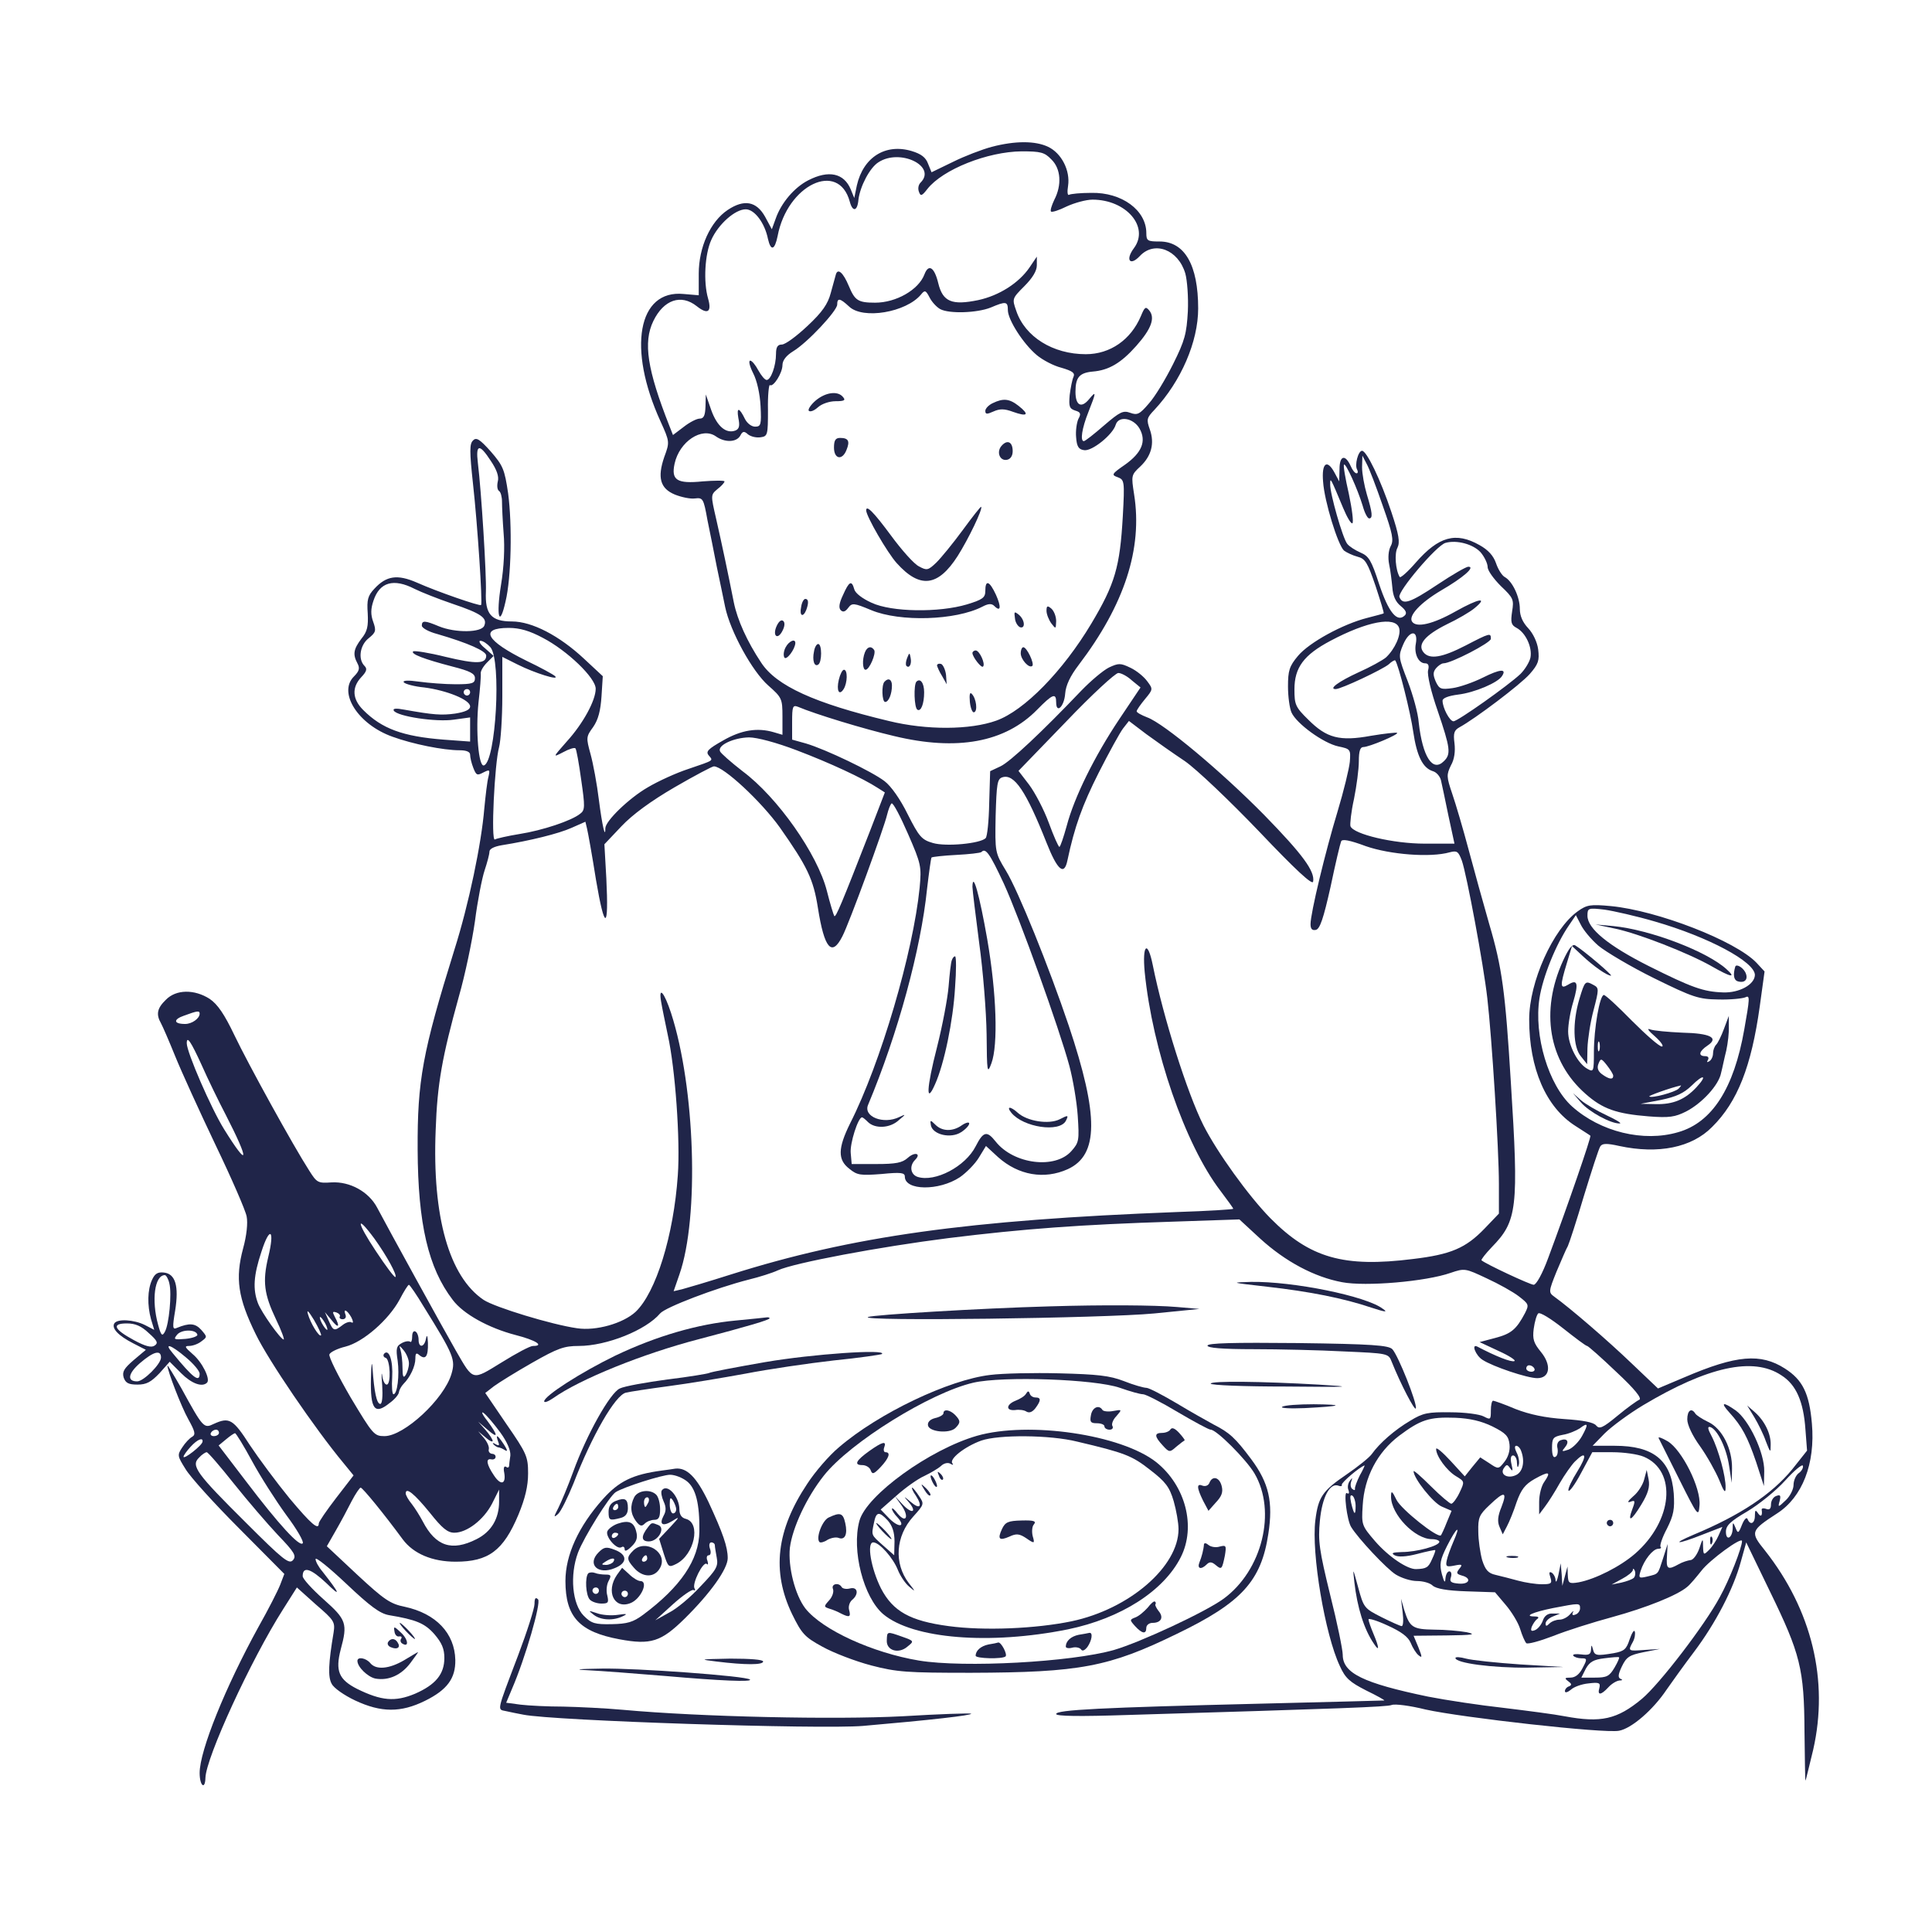 <?xml version="1.0" standalone="no"?>
<!DOCTYPE svg PUBLIC "-//W3C//DTD SVG 20010904//EN"
 "http://www.w3.org/TR/2001/REC-SVG-20010904/DTD/svg10.dtd">
<svg version="1.0" xmlns="http://www.w3.org/2000/svg"
 width="600pt" height="600pt" viewBox="0 0 600 600"
 preserveAspectRatio="xMidYMid meet">

<g transform="translate(0,600) scale(0.1,-0.1)"
fill="#202549" stroke="none">
<path d="M3080 5544 c-30 -8 -85 -29 -121 -47 l-66 -32 -11 27 c-7 19 -21 30
-51 39 -81 24 -150 -19 -170 -107 l-8 -39 -11 27 c-21 50 -68 61 -132 28 -43
-22 -84 -70 -101 -119 l-12 -33 -21 39 c-27 48 -65 55 -116 21 -54 -36 -90
-116 -90 -198 l0 -67 -47 4 c-142 14 -175 -169 -72 -395 29 -64 29 -65 12
-111 -22 -64 -13 -98 33 -117 20 -8 48 -14 62 -12 25 3 27 0 39 -67 8 -38 21
-104 29 -145 9 -41 20 -97 26 -125 16 -76 84 -200 134 -244 42 -37 44 -41 44
-96 l0 -57 -27 8 c-51 15 -101 7 -158 -26 -46 -26 -54 -34 -44 -46 14 -17 19
-14 -63 -42 -37 -12 -94 -38 -126 -57 -59 -34 -132 -105 -132 -127 0 -35 -10
9 -20 87 -6 50 -18 114 -26 143 -14 51 -14 54 8 84 16 23 23 51 26 95 l4 63
-58 54 c-77 72 -162 116 -224 116 -65 0 -84 23 -81 93 2 52 -14 310 -25 400
-7 58 5 60 40 6 19 -28 26 -49 22 -64 -3 -13 -2 -26 4 -30 5 -3 9 -18 9 -33 0
-15 2 -59 5 -98 4 -44 1 -106 -8 -160 -16 -98 -5 -137 14 -52 18 75 21 238 8
336 -11 75 -16 86 -54 130 -34 38 -45 45 -55 34 -11 -10 -11 -34 0 -135 14
-126 30 -369 25 -376 -4 -4 -135 41 -200 70 -60 26 -94 21 -131 -19 -21 -22
-24 -35 -21 -77 2 -40 -1 -56 -20 -79 -24 -32 -27 -48 -12 -76 8 -15 6 -24
-11 -41 -50 -50 13 -149 120 -187 63 -23 158 -42 208 -42 22 0 33 -5 33 -14 0
-8 4 -26 10 -41 9 -23 12 -24 31 -14 20 10 21 9 16 -13 -4 -14 -9 -58 -13 -99
-9 -109 -48 -297 -93 -439 -99 -318 -115 -406 -114 -620 1 -231 33 -368 109
-467 33 -44 111 -87 195 -109 63 -16 91 -34 54 -34 -9 0 -52 -23 -97 -51 -93
-57 -87 -59 -142 36 -37 64 -214 386 -245 445 -26 49 -84 81 -141 78 -43 -3
-46 -1 -70 37 -49 76 -189 330 -232 420 -31 65 -52 96 -77 113 -47 30 -104 30
-136 -3 -27 -26 -31 -45 -15 -73 5 -9 25 -55 44 -102 19 -47 75 -170 125 -275
50 -104 94 -205 97 -223 4 -20 0 -59 -11 -99 -25 -93 -16 -154 39 -266 39 -81
184 -294 273 -401 l31 -38 -54 -70 c-30 -39 -54 -74 -54 -79 0 -23 -24 -2 -91
78 -40 49 -95 123 -123 165 -52 81 -64 88 -112 66 -31 -15 -33 -13 -101 111
-24 42 -43 73 -43 70 0 -16 43 -128 65 -167 21 -38 23 -47 12 -54 -8 -4 -22
-19 -31 -33 -16 -24 -15 -27 10 -67 14 -24 89 -107 167 -185 l140 -141 -13
-34 c-7 -18 -37 -77 -67 -130 -103 -187 -183 -385 -183 -454 0 -40 17 -54 18
-15 2 63 141 366 241 523 l43 68 59 -53 c57 -49 60 -54 55 -87 -16 -95 -18
-138 -6 -159 6 -13 39 -36 73 -52 81 -38 142 -38 217 -1 69 34 95 70 94 127
-2 83 -60 144 -157 165 -45 9 -64 22 -147 99 l-95 89 28 49 c15 26 37 67 49
91 12 23 25 42 28 42 6 0 73 -82 131 -161 33 -44 91 -69 164 -69 102 0 148 34
195 146 21 51 30 89 30 128 0 52 -4 62 -67 153 l-66 97 27 21 c15 11 68 44
119 73 79 45 99 52 144 52 87 0 209 49 253 101 16 19 173 79 275 105 33 8 74
21 91 29 50 23 316 73 530 100 234 29 412 42 696 51 l207 7 65 -60 c78 -71
168 -119 254 -135 73 -14 260 2 337 29 44 15 46 14 112 -17 37 -17 82 -42 100
-56 31 -24 32 -26 19 -52 -27 -51 -43 -64 -92 -77 l-49 -13 60 -28 c33 -15 54
-29 48 -31 -10 -4 -58 15 -115 45 -20 10 -5 -28 16 -41 32 -21 139 -57 170
-57 40 0 45 41 11 82 -22 27 -26 39 -22 71 3 22 9 43 14 48 5 5 39 -16 77 -46
38 -30 71 -55 75 -55 3 0 44 -36 91 -81 57 -53 80 -82 71 -86 -7 -3 -38 -25
-68 -50 -46 -38 -56 -42 -66 -30 -8 10 -40 16 -99 20 -59 4 -107 14 -151 31
-35 15 -67 26 -70 26 -4 0 -7 -14 -7 -30 0 -29 -1 -30 -22 -19 -13 7 -59 13
-103 13 -70 1 -86 -2 -125 -26 -48 -28 -96 -70 -120 -104 -8 -11 -43 -39 -78
-63 -75 -51 -88 -70 -97 -142 -13 -102 30 -356 76 -453 17 -38 31 -50 82 -76
33 -16 58 -30 56 -31 -2 0 -177 -5 -389 -10 -490 -12 -630 -19 -630 -32 0 -7
72 -8 223 -3 666 20 804 25 819 31 10 4 57 -2 105 -14 112 -25 555 -75 601
-66 39 7 106 65 148 128 16 23 54 76 85 117 67 89 122 195 145 279 l17 61 74
-153 c94 -193 106 -240 107 -434 1 -84 2 -153 3 -153 1 0 11 43 24 96 49 215
-4 434 -150 619 -46 57 -45 61 38 115 78 50 119 154 108 279 -8 94 -29 136
-84 171 -75 48 -150 42 -311 -27 l-83 -35 -82 78 c-74 71 -190 171 -240 207
-18 13 -18 16 7 78 15 35 30 71 35 79 4 8 27 78 50 156 24 78 46 147 51 154 6
9 19 10 59 1 121 -26 225 -5 288 59 79 78 122 188 148 374 l15 109 -25 27
c-65 68 -307 162 -452 176 -64 6 -75 4 -103 -16 -77 -55 -151 -220 -151 -336
0 -152 52 -273 144 -331 23 -15 44 -28 46 -30 4 -2 -71 -219 -131 -380 -18
-49 -37 -83 -45 -83 -11 0 -150 65 -162 76 -2 2 12 20 32 41 79 81 84 120 59
513 -17 279 -27 355 -67 490 -18 63 -47 167 -64 231 -17 64 -40 142 -51 174
-18 53 -18 59 -4 88 11 19 14 44 11 69 -4 31 -1 40 15 49 48 26 190 133 219
166 27 31 30 42 26 76 -3 23 -16 50 -31 66 -17 18 -26 38 -26 60 0 37 -23 86
-47 99 -9 5 -21 25 -27 43 -8 23 -24 41 -51 56 -74 42 -127 27 -198 -54 -25
-29 -48 -49 -50 -45 -13 21 -17 73 -7 91 8 17 5 39 -19 111 -34 102 -77 190
-91 190 -12 0 -24 -45 -15 -59 3 -6 2 -11 -2 -11 -5 0 -13 10 -18 22 -17 38
-35 34 -35 -9 l-1 -38 -15 28 c-23 42 -40 29 -35 -29 4 -61 46 -197 65 -214 8
-6 27 -15 42 -19 24 -6 31 -18 56 -91 15 -46 27 -84 25 -85 -1 -1 -24 -7 -51
-14 -75 -19 -180 -76 -215 -118 -27 -32 -31 -46 -31 -95 0 -31 5 -68 11 -81
16 -35 99 -95 145 -105 38 -8 39 -9 36 -48 -2 -21 -19 -91 -38 -154 -38 -125
-84 -316 -84 -350 0 -15 5 -20 16 -18 13 2 24 35 46 133 15 72 30 135 33 142
3 8 26 4 77 -15 75 -26 200 -36 260 -19 23 6 27 3 38 -26 15 -43 67 -321 79
-427 14 -121 36 -468 36 -577 l0 -92 -45 -47 c-58 -60 -104 -80 -222 -94 -215
-27 -320 3 -442 126 -68 69 -166 205 -209 290 -50 100 -124 333 -157 497 -16
79 -33 64 -25 -22 24 -241 125 -535 235 -679 22 -29 40 -54 40 -56 0 -2 -78
-7 -172 -10 -653 -25 -1011 -75 -1388 -194 -69 -22 -137 -42 -152 -46 l-26 -6
18 52 c62 177 49 581 -26 812 -21 64 -39 85 -31 36 3 -19 13 -66 21 -105 23
-103 39 -326 31 -435 -13 -188 -68 -364 -131 -424 -39 -36 -123 -60 -182 -51
-78 11 -255 65 -290 88 -107 72 -160 258 -149 527 5 145 20 227 72 415 19 66
41 171 50 234 8 63 22 134 30 158 8 24 15 50 15 58 0 9 15 16 38 20 88 14 177
36 217 54 l43 19 5 -21 c3 -12 16 -84 28 -160 27 -159 40 -157 32 5 l-6 106
53 56 c34 36 91 78 165 121 62 36 117 65 122 65 30 0 147 -109 205 -190 85
-121 104 -160 118 -249 20 -127 43 -154 76 -89 21 40 130 338 139 378 4 16 10
32 14 35 5 2 27 -40 51 -95 41 -94 42 -101 36 -167 -20 -200 -121 -545 -216
-732 -38 -77 -39 -113 -2 -141 24 -20 35 -21 100 -16 60 6 72 4 72 -8 0 -44
106 -45 171 -2 20 14 47 41 59 61 l22 36 38 -35 c63 -56 143 -70 216 -37 96
44 97 165 3 446 -61 181 -157 419 -195 481 -34 56 -34 57 -32 170 3 100 5 115
21 120 37 12 74 -44 137 -203 34 -86 55 -104 65 -55 22 104 46 171 97 272 32
63 66 125 76 138 l18 23 54 -41 c30 -22 84 -60 120 -84 37 -26 137 -121 230
-218 114 -120 166 -168 168 -156 6 32 -32 84 -152 207 -133 135 -311 284 -363
303 -18 7 -33 15 -33 19 0 4 12 21 26 38 25 30 25 31 7 55 -10 14 -33 33 -52
42 -31 15 -37 15 -67 1 -18 -9 -56 -41 -86 -72 -122 -128 -221 -221 -251 -235
l-32 -15 -3 -100 c-1 -55 -6 -103 -11 -108 -17 -17 -124 -27 -164 -15 -35 10
-43 20 -78 89 -23 47 -52 88 -72 103 -39 30 -183 99 -244 117 l-43 12 0 55 c0
48 2 53 18 47 54 -23 205 -69 299 -91 195 -47 344 -20 444 82 48 49 59 53 59
23 0 -37 25 -14 28 27 2 26 16 55 42 89 142 187 199 361 172 530 -9 58 -9 60
19 86 35 33 45 72 30 115 -11 31 -10 36 14 61 83 89 136 212 136 315 0 135
-42 208 -120 208 -37 0 -41 2 -41 26 0 71 -76 127 -171 125 -33 0 -64 -3 -69
-6 -5 -3 -6 10 -3 28 7 47 -20 101 -62 121 -40 19 -102 19 -175 0z m185 -39
c30 -29 33 -80 9 -126 -8 -17 -13 -33 -10 -36 3 -3 25 4 49 16 24 11 60 21 80
21 104 0 177 -84 129 -150 -28 -37 -13 -58 18 -25 45 48 119 20 141 -54 6 -21
10 -74 8 -118 -4 -69 -9 -90 -46 -164 -23 -46 -56 -101 -75 -122 -29 -34 -36
-37 -58 -29 -22 8 -32 3 -81 -39 -31 -27 -59 -49 -63 -49 -12 0 -6 40 14 90
25 63 25 68 2 40 -24 -29 -42 -19 -42 23 0 45 12 59 53 63 51 4 89 27 136 80
47 53 59 87 40 110 -11 13 -14 11 -26 -18 -31 -73 -95 -118 -171 -118 -102 0
-189 54 -216 135 -13 37 -13 38 25 76 26 26 39 48 39 65 l0 27 -23 -34 c-33
-48 -94 -87 -159 -101 -82 -17 -110 -5 -124 52 -12 50 -30 62 -43 28 -18 -48
-88 -88 -153 -88 -54 0 -63 7 -82 52 -17 41 -34 56 -40 36 -2 -7 -9 -33 -16
-58 -9 -34 -26 -59 -72 -102 -34 -32 -69 -58 -80 -58 -13 0 -18 -8 -18 -29 0
-37 -16 -81 -29 -81 -6 0 -17 14 -26 30 -9 17 -20 30 -25 30 -6 0 -2 -17 9
-39 12 -23 21 -64 23 -102 3 -58 1 -64 -17 -64 -11 0 -24 10 -31 23 -18 37
-27 39 -21 4 5 -24 3 -34 -9 -39 -29 -11 -57 13 -75 63 l-17 49 -1 -37 c-1
-28 -5 -38 -18 -38 -9 0 -31 -11 -50 -26 l-33 -25 -11 28 c-69 175 -82 260
-50 326 32 66 86 85 135 46 34 -27 47 -18 35 24 -15 52 -10 138 10 182 22 49
74 95 107 95 27 0 59 -42 69 -92 9 -39 21 -35 30 9 30 159 189 235 224 107 9
-34 24 -30 27 6 5 41 35 99 62 116 67 44 182 -12 131 -63 -7 -7 -9 -19 -5 -29
5 -14 9 -13 26 9 48 61 187 116 293 117 59 0 71 -3 92 -25z m-345 -465 c28
-15 115 -12 157 5 47 20 53 19 53 -8 0 -30 48 -105 90 -140 18 -15 52 -33 76
-39 34 -10 43 -16 38 -28 -4 -8 -9 -34 -12 -57 -3 -35 -1 -42 17 -48 17 -5 19
-10 10 -26 -5 -11 -9 -37 -7 -57 2 -29 8 -38 25 -40 24 -4 89 48 98 79 9 29
55 21 74 -12 22 -39 7 -75 -45 -112 -42 -29 -43 -32 -23 -39 21 -8 22 -12 16
-121 -9 -158 -24 -210 -98 -334 -88 -147 -208 -270 -295 -301 -81 -29 -216
-30 -334 -1 -230 55 -349 109 -396 181 -44 66 -74 133 -85 187 -18 91 -37 181
-55 260 -17 74 -17 74 4 92 12 9 22 20 22 24 0 3 -31 3 -68 0 -80 -8 -98 4
-87 55 15 69 85 115 128 85 28 -20 64 -19 76 2 7 14 12 15 24 4 9 -7 26 -11
39 -9 22 3 23 7 23 85 -1 45 3 80 6 77 11 -7 39 38 39 62 0 15 12 30 33 43 45
27 137 126 137 145 0 22 9 20 37 -6 43 -41 177 -18 223 37 12 15 15 14 27 -9
7 -14 22 -30 33 -36z m1374 -610 c31 -87 35 -108 25 -126 -7 -13 -9 -36 -5
-56 4 -18 8 -51 10 -72 2 -27 10 -45 26 -58 16 -13 20 -22 13 -29 -24 -24 -51
10 -80 97 -24 74 -32 87 -58 98 -16 7 -35 19 -41 27 -14 17 -54 157 -53 185 0
22 0 23 40 -73 12 -29 25 -51 29 -48 4 3 -1 44 -11 91 -11 48 -18 89 -15 91 5
6 42 -75 58 -128 6 -22 15 -39 20 -39 12 0 10 18 -7 74 -8 27 -15 65 -15 85
l1 36 13 -25 c8 -14 30 -72 50 -130z m304 -145 c12 -14 22 -35 22 -46 0 -11
19 -37 41 -59 39 -37 41 -42 35 -79 -5 -34 -3 -42 14 -51 28 -15 49 -60 43
-92 -3 -14 -17 -37 -31 -51 -38 -36 -195 -147 -208 -147 -12 0 -34 42 -34 64
0 8 18 15 49 19 50 6 124 37 136 58 15 23 -7 21 -59 -5 -30 -15 -73 -30 -95
-33 -36 -5 -41 -3 -52 20 -9 21 -9 30 1 42 7 8 17 15 23 15 24 0 147 64 147
76 0 19 -2 19 -79 -21 -72 -37 -111 -44 -130 -21 -20 24 4 53 72 87 34 16 73
39 86 50 44 36 14 31 -59 -10 -69 -39 -122 -52 -135 -31 -11 18 26 58 90 96
69 40 108 74 85 74 -7 0 -50 -25 -95 -55 -87 -58 -109 -65 -119 -39 -6 17 115
160 143 168 35 10 86 -4 109 -29z m-3310 -114 c20 -10 73 -31 117 -46 89 -30
109 -44 99 -68 -8 -22 -90 -23 -141 -2 -43 18 -53 19 -53 2 0 -7 21 -19 48
-26 96 -28 152 -53 152 -67 0 -26 -30 -27 -126 -4 -52 13 -97 20 -101 17 -8
-8 34 -24 122 -47 55 -14 70 -22 70 -36 0 -16 -8 -19 -60 -19 -33 0 -84 4
-113 8 -35 5 -52 4 -48 -2 4 -5 32 -13 64 -16 69 -9 142 -38 142 -59 0 -10
-15 -17 -46 -22 -43 -6 -68 -4 -158 12 -26 5 -37 4 -33 -3 11 -18 132 -36 186
-28 l51 7 0 -38 0 -37 -82 6 c-128 10 -192 34 -250 92 -34 34 -36 70 -6 102
17 18 19 26 10 35 -21 21 -14 65 13 86 22 18 24 23 14 51 -8 22 -8 40 1 66 19
57 62 70 128 36z m3057 -121 c7 -21 -13 -66 -41 -92 -11 -9 -49 -30 -85 -46
-61 -28 -94 -52 -71 -52 17 0 146 61 165 77 9 9 19 14 20 12 10 -12 48 -164
56 -222 11 -74 29 -112 61 -122 11 -3 22 -16 25 -28 3 -12 13 -61 23 -109 l19
-88 -93 0 c-96 0 -220 29 -230 54 -2 6 2 45 11 85 8 40 15 92 15 117 0 31 4
44 14 44 18 0 110 39 105 44 -2 2 -39 -2 -81 -9 -98 -18 -138 -7 -195 50 -40
39 -43 47 -43 94 0 68 29 107 112 151 113 60 201 77 213 40z m-2659 -31 c75
-39 164 -124 164 -158 0 -36 -39 -108 -90 -164 -44 -50 -44 -50 -11 -33 18 10
35 15 38 12 3 -2 11 -47 18 -98 12 -83 12 -94 -3 -105 -27 -22 -118 -52 -188
-63 -37 -6 -72 -14 -77 -17 -13 -8 -1 237 13 287 5 19 10 90 10 158 l0 122 48
-24 c52 -26 131 -51 116 -36 -5 5 -45 27 -89 48 -126 62 -148 102 -55 102 34
0 65 -9 106 -31z m2711 -18 c-6 -31 8 -61 29 -61 10 0 13 -7 9 -22 -3 -14 9
-66 30 -126 39 -115 42 -134 19 -156 -35 -35 -66 14 -78 120 -2 29 -18 86 -34
128 -29 75 -30 78 -14 115 19 44 47 46 39 2z m-2874 -11 c35 -41 17 -355 -20
-367 -17 -6 -26 109 -17 195 5 43 8 83 7 90 -1 8 8 23 20 35 l20 20 -27 24
c-15 12 -21 23 -14 23 8 0 21 -9 31 -20z m1992 -103 l27 -22 -65 -97 c-79
-118 -141 -245 -164 -332 -10 -36 -20 -66 -23 -66 -3 0 -18 34 -33 75 -15 41
-43 94 -61 118 l-33 43 147 152 c80 84 154 152 163 152 9 0 28 -10 42 -23z
m-2055 -37 c0 -5 -4 -10 -10 -10 -5 0 -10 5 -10 10 0 6 5 10 10 10 6 0 10 -4
10 -10z m1014 -180 c103 -39 206 -87 252 -117 l22 -14 -47 -122 c-88 -226
-105 -266 -110 -262 -2 3 -13 38 -23 78 -29 114 -153 291 -262 372 -36 28 -68
56 -70 62 -8 19 43 42 90 43 25 0 85 -16 148 -40z m643 -413 c50 -109 173
-452 204 -567 11 -41 23 -111 26 -155 5 -76 4 -83 -19 -109 -50 -58 -180 -42
-236 29 -27 34 -38 32 -62 -15 -32 -63 -126 -112 -180 -95 -22 7 -27 34 -8 53
20 20 -1 26 -23 6 -17 -15 -36 -19 -98 -19 l-76 0 -3 34 c-3 30 23 111 35 111
3 0 11 -7 19 -15 22 -21 68 -19 95 6 23 19 23 20 2 10 -49 -24 -113 1 -97 38
93 222 164 484 183 670 6 51 12 95 14 98 3 2 37 6 77 8 39 2 75 6 78 9 13 14
26 -5 69 -97z m2023 -119 c166 -48 310 -125 310 -166 -1 -30 -49 -56 -99 -54
-61 2 -97 15 -231 82 -125 63 -190 116 -190 156 0 24 2 25 53 19 28 -4 99 -20
157 -37z m-176 -75 c23 -19 100 -65 173 -101 122 -60 138 -65 200 -66 37 -1
75 3 84 7 14 7 13 -4 -4 -100 -32 -183 -100 -289 -205 -319 -108 -32 -242 1
-330 80 -73 66 -119 220 -101 336 10 65 51 168 92 227 l21 31 15 -29 c8 -17
32 -46 55 -66z m-4344 -211 c0 -15 -24 -32 -45 -32 -36 0 -38 14 -3 26 41 15
48 16 48 6z m6 -159 c19 -43 53 -113 75 -155 75 -146 72 -169 -5 -45 -40 64
-116 239 -116 267 0 25 13 5 46 -67z m537 -540 c38 -53 71 -113 65 -119 -3 -2
-30 34 -61 81 -60 90 -63 118 -4 38z m-330 -57 c-18 -76 -13 -115 24 -193 17
-35 27 -63 24 -63 -10 1 -69 84 -80 113 -16 43 -14 85 11 160 26 81 42 69 21
-17z m483 -154 c94 -151 99 -165 86 -209 -23 -78 -147 -193 -208 -193 -32 0
-36 5 -105 120 -39 67 -69 127 -66 134 3 7 25 18 50 24 55 14 134 83 168 146
13 25 26 46 29 46 3 -1 24 -31 46 -68z m-319 -89 c-6 -6 -33 38 -41 67 -4 15
3 7 19 -19 14 -24 24 -46 22 -48z m58 58 c-2 -4 2 -8 9 -8 8 0 12 6 9 14 -8
21 5 15 18 -8 6 -12 7 -19 1 -16 -5 4 -18 0 -28 -8 -26 -20 -29 -19 -43 13
l-12 27 21 -25 c21 -27 27 -21 10 10 -8 16 -8 18 5 14 8 -3 13 -9 10 -13z
m-45 -21 c6 -11 8 -20 6 -20 -3 0 -10 9 -16 20 -6 11 -8 20 -6 20 3 0 10 -9
16 -20z m3755 -140 c3 -5 -1 -10 -9 -10 -9 0 -16 5 -16 10 0 6 4 10 9 10 6 0
13 -4 16 -10z m767 -21 c46 -29 69 -81 75 -169 l5 -65 -46 -58 c-64 -78 -162
-143 -306 -203 -73 -31 -51 -31 27 0 l62 24 -12 -27 c-6 -14 -19 -34 -29 -44
-17 -17 -18 -17 -19 10 0 27 -1 27 -12 -7 -7 -19 -19 -35 -27 -35 -8 -1 -25
-6 -37 -13 -34 -19 -39 -15 -36 26 l2 37 -14 -44 c-17 -52 -13 -48 -49 -57
-26 -6 -28 -5 -21 17 11 35 38 68 54 69 8 0 12 3 8 6 -3 4 5 29 20 57 21 42
24 61 21 109 -8 103 -63 148 -183 148 l-69 0 37 38 c21 21 75 61 120 88 201
120 342 151 429 93z m-3978 -178 c21 -29 32 -55 31 -71 -2 -14 -4 -29 -4 -33
-1 -5 -5 -6 -10 -2 -6 3 -8 -5 -5 -19 6 -36 -11 -40 -32 -8 -23 34 -26 53 -9
50 8 -2 14 2 14 7 1 6 -5 10 -11 10 -7 1 -12 7 -10 14 2 8 -5 23 -15 35 l-18
21 23 -19 c12 -11 22 -15 22 -11 0 5 -10 20 -22 34 l-23 26 28 -24 c35 -31 35
-20 0 27 -16 20 -20 31 -10 23 9 -7 32 -34 51 -60z m3081 19 c42 -21 50 -30
53 -56 2 -19 -4 -39 -16 -54 -18 -23 -19 -23 -47 -4 l-28 18 -24 -29 -24 -30
-44 48 c-25 27 -45 44 -45 37 0 -22 33 -67 61 -84 28 -17 28 -17 12 -51 -9
-19 -21 -35 -26 -35 -4 0 -33 24 -63 54 -30 30 -54 51 -54 47 0 -22 61 -99 88
-110 l30 -13 -15 -36 c-8 -21 -17 -39 -18 -40 -10 -10 -124 81 -138 110 -14
29 -17 30 -17 10 0 -55 74 -132 127 -132 13 0 23 -4 23 -8 0 -13 -71 -32 -116
-32 -29 -1 -35 -3 -23 -10 11 -6 35 -5 70 4 30 8 55 13 56 12 2 -1 -3 -14 -10
-29 -11 -25 -17 -29 -49 -30 -27 -1 -85 38 -127 86 -42 49 -43 51 -39 112 5
88 46 165 113 216 67 50 93 59 175 56 45 -2 80 -10 115 -27z m278 -30 c-10
-18 -29 -37 -42 -42 -21 -7 -22 -6 -11 7 15 18 7 30 -14 22 -9 -4 -12 -14 -9
-25 2 -11 0 -23 -6 -26 -7 -5 -11 5 -11 27 0 31 3 35 33 41 19 3 42 13 53 20
26 20 28 14 7 -24z m-4233 10 c0 -5 -7 -10 -16 -10 -8 0 -12 5 -9 10 3 6 10
10 16 10 5 0 9 -4 9 -10z m103 -88 c26 -48 74 -123 106 -167 33 -44 56 -84 51
-88 -10 -11 -73 57 -177 194 l-84 110 23 19 c13 11 25 19 28 19 3 0 27 -39 53
-87z m-154 61 c0 -11 -59 -57 -59 -47 0 4 10 18 22 31 21 23 39 30 37 16z
m4095 -29 c12 -31 6 -63 -14 -74 -26 -14 -53 0 -40 20 9 13 11 13 20 0 8 -11
9 -8 4 13 -4 17 -2 27 5 27 6 0 12 -10 12 -22 1 -17 3 -18 6 -6 2 9 -1 26 -7
37 -6 12 -7 21 -1 21 5 0 12 -7 15 -16z m-3998 -101 c43 -54 105 -126 137
-160 52 -54 58 -65 47 -78 -12 -14 -30 0 -147 117 -152 151 -171 176 -145 201
9 10 20 17 24 17 4 0 42 -44 84 -97z m4379 83 c104 -44 90 -199 -27 -301 -46
-40 -123 -79 -175 -89 -30 -5 -33 -3 -34 22 l-1 27 -8 -30 -8 -30 -2 35 -3 35
-7 -35 c-4 -19 -8 -27 -9 -18 0 9 -6 20 -12 24 -8 4 -9 0 -4 -15 6 -19 2 -21
-27 -21 -18 0 -51 5 -73 11 -22 6 -53 14 -70 18 -23 5 -32 15 -42 46 -6 22
-12 62 -12 89 -1 43 3 52 35 82 46 44 56 43 37 -6 -12 -29 -13 -46 -6 -62 l10
-23 13 25 c7 13 21 47 30 75 14 39 26 55 56 72 45 25 52 23 30 -9 -9 -12 -16
-40 -16 -62 l0 -39 18 24 c10 13 31 46 46 73 15 26 37 57 47 67 35 35 39 20 8
-30 -17 -27 -30 -54 -28 -60 2 -6 20 18 39 54 l35 65 63 0 c34 0 78 -6 97 -14z
m481 -51 c-9 -7 -16 -23 -16 -37 0 -13 -11 -35 -24 -47 -24 -23 -25 -23 -19
-2 4 17 2 20 -11 15 -9 -3 -16 -15 -16 -26 0 -14 -5 -18 -15 -14 -8 3 -14 2
-14 -2 3 -19 -2 -25 -11 -12 -8 12 -10 11 -10 -7 0 -25 -15 -31 -23 -10 -3 6
-10 -1 -17 -18 -11 -28 -13 -28 -20 -10 -8 19 -9 19 -9 -2 -1 -30 -21 -40 -21
-10 0 19 13 32 66 63 37 22 90 65 118 96 28 31 53 52 55 46 2 -6 -4 -17 -13
-23z m-1363 -7 c-9 -18 -16 -37 -15 -41 1 -5 -2 -6 -7 -2 -6 3 -8 13 -5 23 5
14 4 14 -4 3 -6 -8 -8 -21 -4 -29 3 -9 1 -13 -5 -9 -11 7 0 -84 13 -105 21
-35 111 -131 139 -148 18 -11 47 -20 65 -20 19 0 41 -6 49 -14 11 -10 45 -16
105 -18 l89 -3 33 -39 c18 -21 39 -55 45 -75 6 -20 15 -40 19 -44 4 -4 41 6
83 22 42 17 125 43 184 59 106 29 203 68 233 94 9 7 28 30 44 50 25 33 126
107 126 92 0 -20 -39 -120 -69 -174 -46 -86 -187 -270 -242 -316 -77 -64 -127
-75 -240 -54 -30 6 -115 17 -189 26 -73 8 -179 24 -235 35 -202 42 -265 73
-265 130 0 15 -17 99 -39 186 -34 139 -38 167 -32 230 7 74 31 119 58 109 7
-3 12 -1 10 3 -1 7 55 55 71 60 1 1 -5 -14 -15 -31z m-2888 -116 c38 -48 55
-62 76 -62 39 0 91 40 117 90 l22 44 0 -37 c0 -53 -24 -94 -70 -117 -77 -39
-127 -22 -167 55 -9 17 -24 41 -34 54 -11 13 -19 28 -19 33 0 21 27 -1 75 -60z
m2875 21 c0 -32 -5 -28 -14 10 -4 19 -3 26 4 22 5 -3 10 -18 10 -32z m304
-110 c-9 -21 -19 -48 -21 -59 -4 -19 -1 -21 24 -16 24 5 26 3 15 -10 -10 -13
-9 -16 8 -21 31 -8 24 -28 -10 -25 -24 2 -29 6 -24 20 3 10 1 18 -5 18 -6 0
-11 -10 -12 -22 -1 -16 -4 -12 -11 13 -8 31 -6 44 16 88 30 59 44 69 20 14z
m-3306 -229 c84 -14 111 -25 141 -59 23 -27 31 -45 31 -74 0 -50 -27 -83 -91
-111 -62 -26 -105 -22 -180 15 -57 29 -68 56 -51 122 22 81 18 93 -53 156 -36
32 -65 64 -65 72 0 32 25 24 73 -21 48 -47 43 -34 -12 36 -12 14 -21 31 -21
38 0 8 43 -27 96 -77 74 -70 104 -92 132 -97z m3866 116 c-5 -5 -22 -11 -39
-15 l-30 -6 33 18 c17 9 32 21 33 27 0 6 3 5 6 -2 3 -8 1 -18 -3 -22z m-167
-95 c0 -8 -7 -17 -14 -19 -9 -4 -12 -1 -8 7 4 6 0 4 -8 -5 -8 -10 -23 -18 -34
-18 -10 0 -24 -5 -31 -12 -9 -9 -12 -9 -12 0 0 7 10 17 23 22 l22 9 -23 0
c-15 1 -26 -7 -31 -23 -5 -13 -16 -26 -25 -29 -11 -4 -13 -1 -9 11 4 9 11 20
17 24 7 5 3 8 -8 8 -35 0 -7 13 57 26 83 16 84 16 84 -1z"/>
<path d="M2533 4756 c-15 -13 -25 -28 -21 -32 5 -4 17 1 28 11 12 11 36 19 55
19 27 0 32 3 23 13 -16 20 -54 15 -85 -11z"/>
<path d="M3083 4748 c-13 -6 -23 -17 -23 -24 0 -11 5 -11 25 -2 20 9 34 9 61
-1 45 -16 52 -9 18 18 -29 23 -48 25 -81 9z"/>
<path d="M2590 4610 c0 -36 26 -41 39 -7 11 27 6 37 -20 37 -14 0 -19 -7 -19
-30z"/>
<path d="M3110 4615 c-16 -19 -5 -47 17 -43 11 2 18 12 18 27 0 29 -17 37 -35
16z"/>
<path d="M2990 4354 c-30 -41 -67 -86 -82 -101 -26 -25 -30 -25 -54 -12 -15 7
-54 51 -87 96 -54 73 -77 96 -77 78 0 -18 66 -132 95 -164 72 -80 128 -73 189
22 33 52 79 147 73 153 -1 2 -27 -31 -57 -72z"/>
<path d="M2618 4152 c-12 -25 -14 -40 -7 -47 7 -7 14 -5 23 7 12 16 17 16 72
-7 89 -37 262 -32 345 11 19 10 29 10 37 2 20 -20 22 -3 5 35 -20 43 -33 48
-33 12 0 -21 -8 -27 -57 -42 -87 -26 -234 -24 -296 5 -29 13 -51 30 -54 42 -8
29 -16 25 -35 -18z"/>
<path d="M2488 4115 c-6 -28 6 -34 16 -9 8 22 7 34 -3 34 -5 0 -11 -11 -13
-25z"/>
<path d="M3250 4103 c0 -10 7 -28 15 -39 14 -18 14 -18 15 7 0 15 -7 32 -15
39 -12 10 -15 9 -15 -7z"/>
<path d="M3152 4080 c1 -13 9 -25 16 -28 17 -5 15 23 -4 39 -14 11 -15 10 -12
-11z"/>
<path d="M2412 4056 c-14 -31 3 -45 18 -15 7 13 8 25 3 30 -6 6 -14 0 -21 -15z"/>
<path d="M2440 3990 c-6 -11 -8 -25 -4 -32 6 -10 33 25 34 45 0 15 -20 6 -30
-13z"/>
<path d="M2528 3977 c-6 -28 1 -49 13 -41 12 7 12 64 0 64 -5 0 -11 -10 -13
-23z"/>
<path d="M2686 3974 c-9 -23 -7 -54 2 -54 12 0 33 50 27 61 -9 14 -22 11 -29
-7z"/>
<path d="M3170 3971 c0 -19 26 -48 36 -39 7 7 -17 58 -28 58 -4 0 -8 -8 -8
-19z"/>
<path d="M3020 3972 c0 -12 28 -48 33 -42 8 8 -11 50 -23 50 -5 0 -10 -4 -10
-8z"/>
<path d="M2817 3956 c-4 -10 -5 -21 -2 -24 9 -9 17 6 13 25 -3 17 -4 17 -11
-1z"/>
<path d="M2910 3933 c1 -4 7 -19 16 -33 l14 -25 -2 29 c-2 16 -9 31 -15 34 -7
2 -13 0 -13 -5z"/>
<path d="M2605 3889 c-8 -34 1 -51 15 -29 12 19 13 60 1 60 -5 0 -12 -14 -16
-31z"/>
<path d="M2747 3883 c-10 -10 -8 -63 2 -63 11 0 21 25 21 51 0 19 -11 25 -23
12z"/>
<path d="M2846 3883 c-9 -10 -7 -81 3 -87 11 -7 21 18 21 54 0 29 -12 45 -24
33z"/>
<path d="M3012 3820 c2 -19 8 -34 13 -32 12 3 7 43 -7 57 -6 7 -8 -2 -6 -25z"/>
<path d="M3020 3246 c0 -10 10 -89 21 -175 12 -86 22 -213 23 -283 1 -119 2
-125 15 -90 21 57 16 217 -13 385 -24 137 -45 213 -46 163z"/>
<path d="M2956 3018 c-3 -7 -7 -43 -10 -81 -3 -37 -19 -122 -36 -189 -33 -128
-35 -181 -6 -115 28 62 56 196 62 300 4 53 4 97 0 97 -4 0 -8 -6 -10 -12z"/>
<path d="M3141 2544 c37 -45 149 -62 169 -25 9 18 8 19 -19 5 -34 -17 -101 -6
-130 20 -23 21 -37 21 -20 0z"/>
<path d="M2891 2505 c6 -29 62 -42 94 -21 14 9 25 21 25 27 0 5 -10 3 -22 -5
-29 -21 -62 -20 -83 1 -16 16 -17 15 -14 -2z"/>
<path d="M5016 3116 c72 -15 228 -76 300 -117 59 -34 77 -37 47 -10 -60 56
-239 124 -353 135 l-55 5 61 -13z"/>
<path d="M5389 2998 c-7 -24 -5 -40 6 -45 24 -8 36 6 25 28 -9 16 -28 26 -31
17z"/>
<path d="M4854 3016 c-71 -156 -45 -312 70 -413 53 -47 96 -62 196 -70 64 -5
82 -2 116 15 49 25 102 82 109 120 4 15 10 46 16 69 5 23 9 57 8 75 l0 33 -15
-40 c-8 -22 -19 -44 -24 -49 -6 -6 -10 -18 -10 -27 0 -10 -5 -21 -12 -25 -7
-4 -8 -3 -4 4 4 7 1 12 -8 12 -23 0 -20 15 7 33 36 24 9 38 -79 40 -44 2 -88
6 -99 10 -12 5 -6 -4 15 -22 19 -17 28 -31 21 -31 -8 0 -49 36 -93 80 -43 44
-82 80 -87 80 -13 0 -31 -105 -31 -177 0 -60 -1 -63 -19 -53 -31 16 -61 74
-61 117 0 22 7 63 16 92 17 58 13 71 -16 53 -25 -15 -26 -5 -4 67 l16 53 31
-29 c36 -34 78 -63 90 -63 7 0 -83 77 -111 94 -9 5 -20 -9 -38 -48z m113 -278
c-3 -7 -5 -2 -5 12 0 14 2 19 5 13 2 -7 2 -19 0 -25z m43 -79 c0 -13 -13 -11
-35 5 -12 9 -16 19 -11 32 7 18 9 18 27 -5 10 -13 19 -27 19 -32z m259 -35
c-36 -39 -73 -54 -126 -53 l-48 1 63 12 c48 10 71 21 95 44 37 37 51 34 16 -4z
m-56 -5 c-11 -11 -85 -31 -91 -24 -3 2 66 27 98 34 2 1 -1 -4 -7 -10z"/>
<path d="M4905 2898 c-22 -74 -20 -150 5 -179 l19 -24 1 50 c1 28 9 81 19 118
17 65 17 69 0 78 -26 14 -27 13 -44 -43z"/>
<path d="M4910 2576 c25 -29 93 -66 120 -65 8 0 -10 11 -40 25 -30 14 -66 35
-80 47 l-25 22 25 -29z"/>
<path d="M1280 1849 c0 -12 -3 -19 -6 -16 -4 3 -15 2 -26 -4 -17 -9 -19 -17
-13 -55 6 -45 -1 -104 -13 -104 -4 0 -6 24 -4 52 3 53 -10 90 -25 74 -4 -5 -2
-11 5 -13 14 -5 17 -83 3 -83 -6 0 -12 12 -14 28 -2 15 -3 1 0 -30 2 -35 0
-58 -6 -58 -11 0 -19 37 -24 110 -2 27 -4 14 -5 -31 -2 -95 11 -114 57 -77 17
12 30 28 30 35 1 6 7 18 14 25 21 21 37 55 37 79 0 17 3 19 13 10 19 -15 27
-3 26 38 -1 23 -3 28 -6 14 -5 -28 -23 -30 -23 -4 0 11 -4 23 -10 26 -6 3 -10
-4 -10 -16z m-10 -83 c0 -12 -5 -28 -10 -36 -7 -11 -10 -6 -10 22 0 20 -3 45
-6 55 -5 16 -4 16 10 -1 9 -11 16 -29 16 -40z"/>
<path d="M5371 1613 c39 -43 56 -75 83 -154 l24 -74 1 46 c1 57 -47 159 -89
189 -40 28 -48 25 -19 -7z"/>
<path d="M5448 1599 c12 -20 29 -54 36 -75 14 -36 15 -37 15 -11 1 34 -19 75
-50 102 l-23 20 22 -36z"/>
<path d="M5240 1592 c0 -17 16 -51 40 -84 22 -31 48 -78 59 -104 15 -38 20
-43 20 -24 1 34 -22 118 -43 159 -13 24 -14 32 -4 29 22 -8 50 -66 58 -121 l8
-52 1 44 c1 62 -31 125 -74 145 -19 9 -37 21 -40 26 -12 19 -25 10 -25 -18z"/>
<path d="M5151 1534 c3 -5 31 -63 64 -128 58 -116 60 -118 63 -81 5 54 -55
173 -99 199 -17 10 -30 15 -28 10z"/>
<path d="M5311 1214 c0 -11 3 -14 6 -6 3 7 2 16 -1 19 -3 4 -6 -2 -5 -13z"/>
<path d="M1547 1523 c5 -12 3 -14 -8 -8 -8 5 -11 5 -6 -1 5 -5 12 -9 15 -9 4
0 13 -4 21 -9 8 -5 7 1 -4 18 -20 30 -27 34 -18 9z"/>
<path d="M5106 1405 c-4 -16 -19 -40 -34 -52 -16 -14 -20 -21 -9 -17 15 6 16
3 7 -21 -17 -45 -4 -39 27 12 22 36 27 56 23 78 l-6 30 -8 -30z"/>
<path d="M4990 1270 c0 -5 5 -10 10 -10 6 0 10 5 10 10 0 6 -4 10 -10 10 -5 0
-10 -4 -10 -10z"/>
<path d="M4683 1163 c9 -2 23 -2 30 0 6 3 -1 5 -18 5 -16 0 -22 -2 -12 -5z"/>
<path d="M4206 1087 c9 -79 30 -147 61 -192 17 -26 17 -13 -2 32 -8 19 -15 39
-15 44 0 4 27 -4 59 -19 42 -19 64 -35 72 -54 6 -15 17 -33 25 -39 11 -9 11
-5 -1 25 l-15 36 102 1 c82 1 95 3 63 10 -22 4 -68 8 -101 8 -67 1 -76 7 -93
61 l-10 35 5 -42 c3 -24 2 -43 -3 -43 -4 0 -33 13 -63 28 -53 27 -55 29 -72
92 -17 62 -17 63 -12 17z"/>
<path d="M5061 909 c-10 -31 -17 -37 -49 -43 -54 -9 -60 -8 -65 12 -4 15 -5
15 -6 -2 -1 -14 -7 -17 -30 -14 -17 2 -28 1 -25 -4 3 -4 14 -8 25 -8 18 0 19
-2 4 -30 -10 -20 -23 -30 -38 -30 -18 0 -19 -2 -7 -11 11 -8 12 -12 3 -16 -7
-2 -13 -9 -13 -15 0 -6 8 -4 18 4 9 9 34 18 55 20 33 4 38 2 34 -14 -7 -24 5
-23 28 2 10 11 25 20 34 21 10 0 11 3 4 5 -9 4 -8 14 4 39 14 29 23 35 67 44
l51 10 -47 -3 c-52 -4 -53 -4 -37 25 6 11 8 25 6 32 -2 7 -9 -4 -16 -24z m-47
-88 c-16 -27 -24 -31 -61 -31 l-42 0 14 28 c12 21 24 28 57 32 24 3 45 5 46 3
2 -1 -4 -15 -14 -32z"/>
<path d="M4520 851 c0 -16 116 -31 224 -30 l111 2 -134 8 c-74 5 -149 13 -168
18 -18 5 -33 6 -33 2z"/>
<path d="M1260 935 c13 -14 26 -25 28 -25 3 0 -5 11 -18 25 -13 14 -26 25 -28
25 -3 0 5 -11 18 -25z"/>
<path d="M1225 934 c1 -11 8 -18 15 -16 6 1 9 -2 6 -7 -4 -5 -2 -12 3 -15 22
-14 19 13 -4 34 -21 20 -23 20 -20 4z"/>
<path d="M1205 900 c-3 -6 1 -13 10 -16 19 -8 30 0 20 15 -8 14 -22 14 -30 1z"/>
<path d="M1255 844 c-46 -27 -87 -31 -105 -9 -13 16 -40 21 -40 7 0 -19 32
-50 56 -55 40 -7 80 10 109 49 14 19 25 34 23 33 -2 0 -21 -12 -43 -25z"/>
<path d="M472 2025 c-14 -31 -15 -78 -3 -122 l10 -33 -29 15 c-34 17 -86 20
-95 5 -9 -15 12 -38 59 -62 l39 -20 -38 -32 c-30 -26 -36 -36 -31 -54 6 -17
15 -22 43 -22 28 0 42 8 68 35 l32 36 36 -36 c32 -32 65 -44 80 -29 11 11 -15
64 -45 89 -24 21 -26 25 -11 25 11 0 28 6 38 14 19 14 19 14 0 36 -19 21 -37
22 -76 6 -13 -6 -14 1 -5 54 12 76 1 114 -35 118 -19 2 -28 -3 -37 -23z m54
-11 c8 -32 -1 -127 -14 -150 -8 -15 -12 -12 -21 22 -21 76 -11 154 21 154 4 0
11 -12 14 -26z m-64 -154 c27 -24 30 -31 18 -39 -10 -7 -29 -2 -64 17 -63 34
-70 52 -22 52 26 0 45 -8 68 -30z m151 -5 c1 -5 -16 -11 -37 -13 -36 -3 -38
-2 -26 13 14 17 59 17 63 0z m-35 -71 c23 -19 42 -42 42 -50 0 -29 -20 -14
-84 64 -29 34 -5 26 42 -14z m-78 0 c0 -20 -54 -74 -74 -74 -32 0 -29 24 9 57
42 36 65 42 65 17z"/>
<path d="M3935 2004 c133 -15 238 -36 324 -65 43 -14 52 -15 36 -4 -51 40
-280 86 -410 84 -66 -2 -63 -2 50 -15z"/>
<path d="M3260 1943 c-216 -6 -545 -26 -564 -33 -35 -14 734 -4 889 11 l140
14 -70 6 c-69 6 -230 7 -395 2z"/>
<path d="M2285 1899 c-118 -11 -246 -48 -374 -109 -105 -51 -221 -125 -221
-142 0 -5 12 -1 28 10 83 59 279 138 452 183 156 41 220 60 220 65 0 2 -3 3
-7 3 -5 -1 -48 -5 -98 -10z"/>
<path d="M3750 1821 c0 -7 45 -11 143 -11 79 0 206 -3 281 -7 136 -6 138 -6
148 -32 28 -70 72 -154 75 -145 5 15 -55 165 -73 184 -12 12 -62 16 -294 19
-200 2 -280 0 -280 -8z"/>
<path d="M2377 1770 c-92 -16 -171 -31 -175 -34 -4 -2 -62 -12 -129 -20 -67
-9 -134 -21 -148 -28 -30 -13 -103 -143 -145 -259 -16 -44 -37 -94 -46 -112
-15 -29 -15 -31 -1 -19 9 8 30 51 48 95 57 148 130 275 163 282 12 3 71 12
131 20 61 8 169 26 240 39 72 14 195 32 274 41 80 8 147 18 150 20 16 16 -216
0 -362 -25z"/>
<path d="M3075 1730 c-128 -15 -347 -119 -470 -225 -30 -25 -74 -76 -98 -113
-96 -144 -111 -272 -47 -405 30 -61 39 -71 94 -101 34 -19 102 -45 151 -58 81
-21 111 -23 310 -23 339 1 429 18 640 121 201 97 262 164 284 311 15 98 2 157
-53 231 -50 67 -68 83 -117 108 -20 11 -72 40 -115 66 -44 26 -86 48 -94 48
-8 0 -40 9 -70 21 -44 17 -83 21 -200 24 -80 2 -176 0 -215 -5z m403 -40 c31
-11 63 -20 72 -20 8 0 57 -25 107 -55 51 -30 97 -55 103 -55 18 0 110 -92 136
-136 69 -118 24 -301 -96 -389 -56 -41 -258 -135 -340 -159 -133 -38 -467 -56
-606 -33 -144 24 -300 95 -353 162 -32 42 -54 129 -48 188 8 63 52 157 106
225 82 103 330 257 464 288 92 21 378 11 455 -16z"/>
<path d="M3186 1671 c-4 -7 -19 -16 -32 -21 -30 -12 -31 -32 -1 -29 12 2 28 0
35 -5 9 -5 18 -1 27 10 18 24 19 34 1 34 -8 0 -16 5 -18 12 -3 9 -6 9 -12 -1z"/>
<path d="M3388 1605 c-4 -21 -1 -25 18 -25 13 0 24 -4 24 -10 0 -5 7 -10 16
-10 8 0 12 5 9 11 -4 5 1 20 12 31 18 21 18 21 -10 16 -15 -3 -30 -1 -33 3
-11 18 -32 8 -36 -16z"/>
<path d="M2930 1611 c0 -5 -12 -12 -26 -15 -16 -4 -24 -13 -22 -23 4 -20 66
-26 85 -8 17 17 16 23 -1 41 -16 16 -36 19 -36 5z"/>
<path d="M3635 1561 c-3 -6 -15 -11 -26 -11 -25 0 -24 -11 2 -39 20 -22 22
-22 42 -4 12 10 24 19 26 20 1 1 -6 11 -17 23 -13 14 -22 18 -27 11z"/>
<path d="M3034 1541 c-146 -42 -343 -184 -365 -264 -25 -92 13 -238 74 -290
92 -77 331 -96 574 -47 164 34 297 119 350 224 48 95 15 222 -76 295 -109 86
-396 128 -557 82z m311 -18 c149 -35 171 -44 227 -88 48 -37 60 -53 73 -97 8
-28 15 -67 15 -87 0 -116 -152 -248 -332 -286 -111 -23 -271 -30 -382 -15
-120 16 -173 46 -210 117 -31 62 -45 143 -24 143 19 0 62 -48 77 -87 7 -17 22
-40 34 -50 21 -18 21 -17 -1 11 -46 61 -41 145 14 206 34 38 35 39 18 64 -9
14 -19 26 -21 26 -3 0 2 -12 12 -26 21 -33 12 -43 -17 -18 -23 19 -23 19 -5
-2 26 -31 9 -37 -20 -6 l-25 27 21 -29 c25 -35 16 -59 -11 -27 -10 13 -18 20
-18 15 0 -4 7 -16 17 -26 27 -30 5 -34 -25 -4 l-27 28 50 44 c27 24 65 51 85
60 19 9 43 23 52 31 9 9 22 12 30 7 7 -4 10 -4 6 1 -12 13 37 52 89 71 54 19
214 18 298 -3z m-588 -245 c14 -16 21 -36 21 -65 l-1 -43 -34 30 c-38 34 -37
31 -29 70 7 36 16 37 43 8z"/>
<path d="M2916 1417 c3 -10 9 -15 12 -12 3 3 0 11 -7 18 -10 9 -11 8 -5 -6z"/>
<path d="M2890 1415 c0 -5 5 -17 10 -25 5 -8 10 -10 10 -5 0 6 -5 17 -10 25
-5 8 -10 11 -10 5z"/>
<path d="M2871 1373 c7 -12 15 -20 18 -17 3 2 -3 12 -13 22 -17 16 -18 16 -5
-5z"/>
<path d="M3112 1252 c-15 -32 -9 -38 23 -24 21 10 31 9 52 -5 26 -18 27 -17
20 7 -3 13 -2 30 4 36 8 10 0 13 -38 12 -42 -1 -51 -5 -61 -26z"/>
<path d="M2740 1245 c13 -14 26 -25 28 -25 3 0 -5 11 -18 25 -13 14 -26 25
-28 25 -3 0 5 -11 18 -25z"/>
<path d="M2700 1494 c-42 -30 -49 -44 -22 -44 11 0 23 -7 26 -16 5 -14 10 -12
31 10 26 28 32 46 15 46 -5 0 -7 7 -4 15 8 21 -5 18 -46 -11z"/>
<path d="M3756 1395 c-3 -8 -12 -12 -21 -9 -19 8 -19 -5 1 -46 l17 -32 23 26
c18 19 23 32 18 51 -7 28 -29 33 -38 10z"/>
<path d="M2573 1287 c-20 -10 -40 -64 -28 -76 3 -3 15 0 25 7 11 6 26 9 34 6
20 -8 29 11 21 46 -7 32 -16 34 -52 17z"/>
<path d="M3739 1204 c-1 -16 -7 -39 -14 -56 -8 -20 5 -24 23 -6 8 8 15 8 27
-2 19 -16 20 -14 29 29 5 31 4 33 -16 28 -12 -4 -28 -1 -35 5 -7 6 -13 7 -14
2z"/>
<path d="M2587 1065 c3 -9 -2 -24 -12 -35 -17 -19 -17 -20 1 -26 11 -3 27 -10
36 -15 26 -13 31 -11 25 11 -3 10 1 24 9 31 22 18 18 42 -6 36 -11 -3 -23 -1
-26 4 -9 16 -34 10 -27 -6z"/>
<path d="M3564 1007 c-11 -12 -27 -26 -38 -30 -18 -7 -18 -8 -1 -27 22 -24 35
-26 35 -5 0 8 9 15 19 15 27 0 36 17 19 37 -7 9 -11 18 -10 20 2 3 2 7 -1 9
-3 3 -13 -6 -23 -19z"/>
<path d="M2754 906 c-2 -32 37 -44 65 -19 20 16 20 17 -17 30 -48 17 -47 17
-48 -11z"/>
<path d="M3350 923 c-24 -5 -40 -19 -40 -37 0 -4 9 -6 20 -3 11 3 23 0 27 -5
4 -7 11 -4 20 7 14 20 18 46 6 44 -5 -1 -19 -4 -33 -6z"/>
<path d="M3070 893 c-24 -5 -40 -19 -40 -35 0 -9 84 -11 93 -2 6 7 -14 45 -23
43 -3 -1 -16 -4 -30 -6z"/>
<path d="M3760 1703 c0 -5 105 -9 233 -9 205 -2 217 -1 102 6 -176 10 -335 12
-335 3z"/>
<path d="M3982 1631 c-7 -4 24 -6 70 -4 116 6 128 11 28 12 -47 0 -91 -3 -98
-8z"/>
<path d="M2055 1433 c-90 -12 -133 -33 -183 -89 -75 -84 -116 -173 -116 -254
0 -112 44 -158 168 -181 97 -18 129 -8 203 65 80 79 133 154 133 187 0 35 -15
78 -60 175 -37 77 -67 107 -103 103 -7 -1 -25 -4 -42 -6z m78 -33 c28 -22 40
-70 39 -156 -1 -88 -58 -172 -175 -259 -31 -23 -49 -28 -97 -29 -52 -1 -63 2
-87 26 -36 36 -44 126 -18 196 18 48 98 176 117 188 25 16 145 54 169 54 15 0
38 -9 52 -20z m87 -199 c0 -5 3 -22 6 -39 5 -26 -1 -37 -50 -88 -30 -33 -74
-70 -98 -82 l-43 -24 55 50 c30 27 59 47 64 44 5 -3 6 0 3 5 -9 14 27 86 38
76 4 -4 5 0 2 10 -4 9 -2 17 4 17 6 0 8 9 4 20 -4 11 -2 20 4 20 6 0 11 -4 11
-9z"/>
<path d="M2055 1371 c-3 -5 0 -21 6 -34 8 -17 8 -30 0 -44 -15 -28 -3 -35 28
-16 23 15 22 12 -8 -20 l-34 -36 14 -45 c14 -43 15 -45 39 -33 56 28 78 127
30 140 -13 3 -20 13 -20 29 0 41 -39 83 -55 59z m45 -58 c0 -7 -4 -13 -10 -13
-5 0 -10 12 -10 28 0 21 2 24 10 12 5 -8 10 -21 10 -27z"/>
<path d="M1970 1351 c-14 -27 -12 -52 5 -75 12 -16 18 -17 27 -8 7 7 20 12 30
12 14 0 18 8 18 33 0 18 -5 38 -12 45 -18 18 -56 14 -68 -7z m44 -16 c-4 -8
-8 -15 -10 -15 -2 0 -4 7 -4 15 0 8 4 15 10 15 5 0 7 -7 4 -15z"/>
<path d="M1913 1339 c-16 -6 -23 -17 -23 -34 0 -27 3 -28 38 -19 15 4 22 14
22 30 0 29 -9 34 -37 23z m7 -19 c0 -5 -5 -10 -11 -10 -5 0 -7 5 -4 10 3 6 8
10 11 10 2 0 4 -4 4 -10z"/>
<path d="M1918 1268 c-14 -5 -29 -16 -32 -24 -6 -17 30 -58 44 -49 6 4 10 0
10 -7 0 -7 8 -4 21 9 16 15 20 28 15 46 -7 30 -23 37 -58 25z m2 -32 c0 -3 -4
-8 -10 -11 -5 -3 -10 -1 -10 4 0 6 5 11 10 11 6 0 10 -2 10 -4z"/>
<path d="M2013 1258 c-23 -29 -22 -45 2 -45 29 0 53 42 29 51 -20 8 -20 8 -31
-6z"/>
<path d="M1859 1179 c-37 -37 -2 -71 50 -49 40 16 40 42 0 57 -26 10 -33 9
-50 -8z m46 -29 c-3 -5 -14 -10 -23 -10 -15 0 -15 2 -2 10 20 13 33 13 25 0z"/>
<path d="M1966 1184 c-20 -20 -20 -27 2 -52 27 -32 65 -33 82 -1 26 47 -46 92
-84 53z m44 -24 c0 -5 -5 -10 -11 -10 -5 0 -7 5 -4 10 3 6 8 10 11 10 2 0 4
-4 4 -10z"/>
<path d="M1916 1109 c-35 -51 -9 -107 41 -88 33 12 59 69 31 69 -6 0 -22 9
-34 21 l-22 20 -16 -22z m34 -59 c0 -5 -4 -10 -10 -10 -5 0 -10 5 -10 10 0 6
5 10 10 10 6 0 10 -4 10 -10z"/>
<path d="M1827 1114 c-11 -12 -8 -69 5 -82 7 -7 23 -12 36 -12 21 0 23 3 18
25 -4 14 -2 34 4 45 9 17 8 20 -9 20 -11 0 -26 2 -33 5 -8 3 -17 2 -21 -1z
m33 -54 c0 -5 -4 -10 -10 -10 -5 0 -10 5 -10 10 0 6 5 10 10 10 6 0 10 -4 10
-10z"/>
<path d="M1844 985 c22 -17 61 -19 91 -4 15 7 11 8 -16 4 -20 -3 -49 -1 -65 5
-27 9 -28 9 -10 -5z"/>
<path d="M1660 1019 c0 -14 -23 -86 -51 -160 -68 -179 -65 -167 -38 -173 13
-3 38 -8 54 -11 94 -19 922 -46 1055 -35 208 18 340 33 336 38 -3 2 -98 -1
-213 -8 -210 -11 -628 -2 -868 20 -55 5 -139 9 -186 10 -47 0 -107 3 -132 6
l-45 6 18 43 c42 97 91 268 81 278 -8 8 -11 3 -11 -14z"/>
<path d="M2225 840 c89 -11 145 -11 145 0 0 6 -40 9 -102 9 -96 -2 -99 -2 -43
-9z"/>
<path d="M1825 813 c39 -2 147 -10 242 -18 171 -15 270 -19 262 -11 -10 11
-356 36 -460 34 -75 -1 -90 -3 -44 -5z"/>
</g>
</svg>
